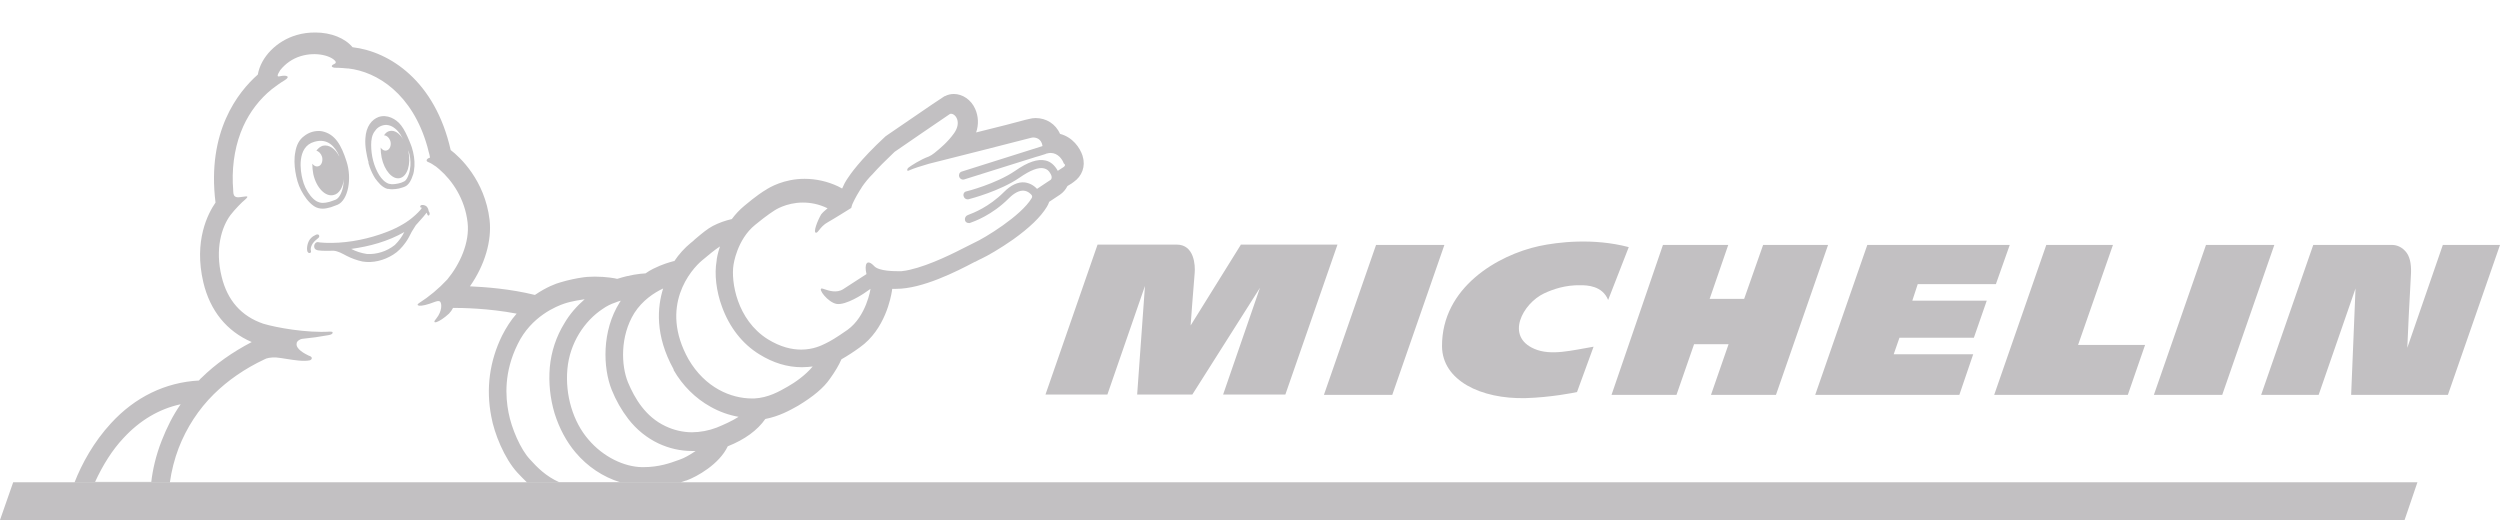 <?xml version="1.0" encoding="UTF-8"?> <svg xmlns="http://www.w3.org/2000/svg" width="125" height="26" viewBox="0 0 125 26" fill="none"><g clip-path="url(#clip0_192_299)"><path fill-rule="evenodd" clip-rule="evenodd" d="M34.054 24.112L34.207 24.058C34.207 24.058 34.291 24.023 34.324 24.023C34.832 23.843 35.966 23.213 36.388 22.315C37.251 21.973 37.877 21.506 38.266 20.949C38.964 20.814 39.513 20.505 39.844 20.319L39.907 20.284C40.651 19.834 41.176 19.403 41.498 18.936C41.768 18.558 41.937 18.27 42.072 17.965C42.387 17.785 42.692 17.587 42.986 17.372C44.268 16.471 44.55 14.821 44.591 14.579L44.593 14.568C44.593 14.55 44.598 14.527 44.602 14.504C44.606 14.482 44.61 14.46 44.61 14.442H44.813C46.116 14.442 47.824 13.579 48.738 13.094H48.755L48.784 13.078C48.909 13.012 49.029 12.949 49.076 12.931C49.381 12.788 50.007 12.429 50.649 11.979C51.479 11.386 52.037 10.847 52.341 10.344C52.39 10.274 52.423 10.187 52.456 10.101L52.46 10.091L53.001 9.732C53.158 9.625 53.286 9.476 53.373 9.301C53.526 9.21 53.644 9.138 53.678 9.103C54.101 8.815 54.287 8.312 54.135 7.827V7.808C53.999 7.378 53.627 6.856 53.001 6.694C52.781 6.191 52.307 5.903 51.783 5.903C51.665 5.903 51.563 5.921 51.496 5.939C51.462 5.939 51.326 5.975 50.311 6.245L48.806 6.622C48.873 6.431 48.903 6.227 48.895 6.024C48.886 5.82 48.838 5.62 48.755 5.436C48.552 4.986 48.129 4.699 47.689 4.699C47.537 4.699 47.384 4.735 47.249 4.807H47.232C47.225 4.812 47.217 4.817 47.201 4.827L47.201 4.827C47.1 4.892 46.692 5.152 44.373 6.748C44.357 6.757 44.34 6.77 44.323 6.784C44.306 6.797 44.289 6.811 44.272 6.82C42.971 8.023 42.497 8.742 42.378 8.922L42.377 8.923C42.27 9.08 42.18 9.249 42.107 9.426L41.904 9.318C41.376 9.07 40.806 8.942 40.229 8.941C39.197 8.941 38.469 9.372 38.283 9.498C38.182 9.552 37.793 9.804 37.218 10.29C36.984 10.483 36.774 10.707 36.591 10.954C36.264 11.027 35.946 11.141 35.644 11.296C35.367 11.443 35.105 11.664 34.818 11.905L34.73 11.979L34.714 11.997C34.674 12.039 34.634 12.07 34.586 12.108C34.573 12.118 34.559 12.129 34.544 12.141C34.227 12.4 33.947 12.709 33.715 13.057H33.682C33.673 13.06 33.656 13.065 33.629 13.072L33.629 13.072C33.492 13.109 33.121 13.209 32.667 13.435C32.532 13.506 32.396 13.579 32.277 13.669C31.973 13.686 31.499 13.74 30.874 13.939H30.84C30.789 13.92 30.315 13.831 29.74 13.831C29.487 13.831 29.249 13.848 29.046 13.885C28.911 13.902 28.421 13.993 28.015 14.119C27.812 14.172 27.321 14.352 26.746 14.747C25.511 14.442 24.276 14.352 23.497 14.316C24.242 13.255 24.598 12.033 24.479 10.99C24.242 9.013 22.99 7.844 22.534 7.503C21.756 4.051 19.488 2.578 17.627 2.361C17.256 1.913 16.562 1.625 15.766 1.625C15.445 1.625 15.141 1.661 14.836 1.751C13.838 2.038 13.043 2.848 12.891 3.728C11.893 4.609 10.336 6.586 10.776 10.128C10.404 10.667 9.677 12.033 10.167 14.119C10.505 15.538 11.334 16.563 12.586 17.102C11.623 17.605 10.776 18.199 10.066 18.899C10.031 18.924 10.003 18.958 9.979 18.988L9.979 18.988C9.968 19.001 9.957 19.014 9.947 19.026C8.273 19.115 6.75 19.852 5.549 21.164C4.686 22.1 4.094 23.178 3.722 24.131H34.054V24.112ZM33.918 23.005L33.886 23.016C33.521 23.149 32.947 23.357 32.176 23.357H32.091C31.212 23.34 30.163 22.854 29.419 21.973C28.657 21.093 28.251 19.763 28.37 18.45C28.488 17.138 29.233 16.041 30.129 15.449C30.328 15.308 30.544 15.199 30.772 15.125C30.857 15.088 30.958 15.053 31.043 15.035C31.034 15.044 31.025 15.058 31.017 15.071C31.009 15.085 31 15.098 30.992 15.107C30.079 16.545 30.146 18.396 30.586 19.493C30.796 20.018 31.076 20.508 31.415 20.949C31.821 21.475 32.337 21.893 32.921 22.171C33.462 22.423 34.02 22.549 34.595 22.549H34.782C34.494 22.746 34.206 22.908 33.987 22.98L33.918 23.005ZM34.595 21.614C35.016 21.611 35.434 21.532 35.831 21.381C36.186 21.236 36.591 21.057 36.93 20.841C36.439 20.755 35.965 20.585 35.526 20.337C34.767 19.915 34.13 19.282 33.682 18.504V18.468C32.735 16.76 32.87 15.341 33.157 14.424C32.701 14.639 32.126 15.017 31.72 15.646C30.992 16.814 31.06 18.288 31.398 19.115C31.737 19.924 32.277 20.841 33.276 21.309C33.691 21.507 34.14 21.611 34.595 21.614ZM39.383 19.331L39.379 19.333C38.973 19.567 38.416 19.888 37.708 19.924H37.607C36.541 19.924 35.255 19.385 34.426 17.965C32.937 15.304 34.562 13.471 35.103 13.021C35.424 12.752 35.746 12.482 35.999 12.321C35.881 12.68 35.831 12.95 35.831 13.04C35.712 13.705 35.813 14.567 36.101 15.341C36.473 16.365 37.116 17.192 37.962 17.713C38.656 18.145 39.366 18.361 40.093 18.361C40.296 18.361 40.482 18.342 40.635 18.324C40.279 18.756 39.738 19.133 39.383 19.331ZM7.562 24.112C7.629 23.52 7.782 22.8 8.087 22.027C8.34 21.381 8.644 20.769 9.034 20.212C7.951 20.446 6.987 21.021 6.175 21.902C5.616 22.495 5.143 23.25 4.754 24.095H7.562V24.112ZM26.34 24.112C26.178 23.955 26.02 23.793 25.866 23.628C25.223 22.926 24.716 21.686 24.563 20.823C24.293 19.421 24.479 18.055 25.105 16.779C25.308 16.383 25.544 16.005 25.832 15.682C24.428 15.412 23.091 15.395 22.652 15.395C22.599 15.502 22.531 15.599 22.449 15.682C21.941 16.15 21.518 16.257 21.823 15.916C22.11 15.556 22.094 15.179 22.009 15.088C21.952 15.028 21.86 15.057 21.791 15.078C21.778 15.082 21.766 15.086 21.756 15.088C20.926 15.412 20.774 15.268 20.943 15.161C21.461 14.83 21.939 14.431 22.364 13.974C22.99 13.219 23.498 12.123 23.379 11.116C23.244 9.948 22.618 9.031 21.975 8.474C21.948 8.452 21.923 8.43 21.901 8.411L21.901 8.411C21.869 8.382 21.843 8.359 21.823 8.348C21.806 8.33 21.789 8.312 21.772 8.312C21.671 8.24 21.535 8.15 21.434 8.114C21.265 8.06 21.315 7.935 21.501 7.88L21.495 7.846C21.48 7.764 21.463 7.672 21.434 7.593C21.426 7.549 21.413 7.505 21.401 7.46L21.401 7.46C21.388 7.415 21.375 7.369 21.366 7.324C20.622 4.699 18.862 3.584 17.408 3.422H17.357C17.018 3.387 16.782 3.387 16.731 3.387C16.494 3.351 16.596 3.243 16.731 3.189C16.782 3.171 16.798 3.117 16.782 3.081C16.613 2.811 15.834 2.56 15.023 2.811C14.627 2.933 14.273 3.177 14.007 3.513C13.99 3.54 13.972 3.573 13.955 3.605L13.955 3.605C13.938 3.636 13.922 3.666 13.906 3.692C13.906 3.701 13.902 3.71 13.897 3.719C13.893 3.728 13.889 3.737 13.889 3.746C13.855 3.854 13.973 3.817 13.973 3.817C14.363 3.728 14.532 3.836 14.227 4.016C14.041 4.124 13.77 4.321 13.584 4.465C12.981 4.955 12.494 5.589 12.163 6.317C11.791 7.144 11.605 8.114 11.639 9.157C11.647 9.226 11.652 9.329 11.656 9.427C11.66 9.532 11.664 9.632 11.672 9.678C11.69 9.786 11.757 9.894 11.994 9.858C12.049 9.852 12.101 9.845 12.148 9.838L12.148 9.838C12.371 9.807 12.469 9.793 12.231 10.002C12.113 10.091 11.74 10.47 11.521 10.757C11.081 11.35 10.742 12.447 11.081 13.831C11.368 15.017 12.062 15.808 13.162 16.185C13.821 16.383 15.327 16.653 16.494 16.581C16.613 16.581 16.646 16.599 16.629 16.652C16.613 16.706 16.528 16.743 16.41 16.76C15.984 16.839 15.555 16.899 15.124 16.94C14.971 16.959 14.853 17.066 14.836 17.138V17.156C14.759 17.452 15.275 17.702 15.416 17.771L15.416 17.771C15.43 17.777 15.44 17.782 15.446 17.785C15.682 17.857 15.581 18.001 15.479 18.019C15.175 18.081 14.7 18.006 14.297 17.941L14.297 17.941C14.117 17.913 13.951 17.886 13.821 17.875C13.534 17.857 13.313 17.911 13.229 17.965C12.231 18.433 11.385 19.026 10.691 19.709C9.929 20.462 9.329 21.381 8.932 22.405C8.722 22.959 8.574 23.539 8.492 24.131H26.34V24.112ZM27.964 24.112C27.287 23.807 26.864 23.375 26.492 22.962C26.035 22.477 25.579 21.434 25.426 20.625C25.274 19.834 25.19 18.612 25.883 17.21C26.56 15.808 27.846 15.304 28.218 15.179C28.59 15.053 29.114 14.981 29.114 14.981C29.131 14.981 29.152 14.977 29.173 14.972C29.194 14.968 29.216 14.963 29.233 14.963C28.843 15.304 28.488 15.699 28.218 16.167C27.812 16.825 27.562 17.578 27.49 18.36C27.425 19.137 27.506 19.919 27.727 20.662C27.964 21.416 28.319 22.081 28.776 22.621C29.375 23.331 30.148 23.848 31.009 24.112H27.964ZM53.124 8.388C53.147 8.374 53.168 8.36 53.187 8.348C53.254 8.294 53.288 8.24 53.187 8.168C53.12 7.97 52.899 7.647 52.527 7.647C52.471 7.647 52.416 7.659 52.35 7.674C52.336 7.677 52.322 7.68 52.307 7.683L52.274 7.701C52.018 7.786 51.883 7.822 51.812 7.842L51.8 7.845L48.196 8.976H48.112C48.044 8.959 47.977 8.905 47.96 8.834C47.951 8.809 47.948 8.782 47.949 8.756C47.951 8.73 47.957 8.704 47.968 8.68C47.979 8.657 47.995 8.636 48.014 8.619C48.033 8.602 48.055 8.589 48.079 8.581L52.121 7.305V7.27C52.054 6.928 51.8 6.874 51.648 6.874C51.628 6.874 51.603 6.88 51.582 6.885C51.566 6.889 51.553 6.892 51.546 6.892C51.479 6.91 47.063 8.042 46.454 8.186C46.429 8.195 46.377 8.21 46.307 8.23C46.092 8.293 45.708 8.406 45.439 8.527C45.338 8.581 45.338 8.455 45.422 8.384C45.507 8.312 46.031 7.97 46.438 7.827C46.522 7.791 46.64 7.719 46.724 7.647C47.012 7.413 47.385 7.108 47.706 6.658C48.095 6.101 47.773 5.688 47.554 5.688C47.536 5.688 47.503 5.688 47.486 5.706C47.368 5.777 44.729 7.593 44.729 7.593C44.255 8.042 43.9 8.402 43.646 8.689C43.426 8.905 43.24 9.139 43.105 9.336C43.054 9.427 43.02 9.48 43.003 9.498C42.766 9.876 42.648 10.145 42.648 10.145C42.597 10.235 42.563 10.397 42.563 10.397C42.563 10.397 41.616 10.99 41.413 11.098C41.175 11.225 41.047 11.388 40.959 11.501C40.896 11.582 40.853 11.637 40.804 11.637C40.635 11.637 40.888 11.008 41.058 10.72C41.126 10.631 41.244 10.523 41.379 10.415C40.939 10.199 40.516 10.128 40.144 10.128C39.298 10.128 38.723 10.523 38.723 10.523C38.723 10.523 38.368 10.739 37.758 11.242C36.845 11.979 36.676 13.237 36.676 13.237C36.541 14.082 36.845 15.987 38.385 16.959C39.027 17.354 39.586 17.48 40.06 17.48C40.655 17.48 41.072 17.274 41.259 17.182C41.279 17.172 41.297 17.163 41.312 17.156C41.531 17.048 41.785 16.904 42.377 16.491C43.324 15.808 43.527 14.441 43.527 14.441L43.189 14.675C43.189 14.675 42.31 15.268 41.835 15.197C41.396 15.125 40.872 14.424 41.091 14.424C41.114 14.424 41.16 14.439 41.221 14.46C41.431 14.532 41.829 14.668 42.157 14.46C42.233 14.406 42.424 14.285 42.646 14.143C42.868 14.001 43.121 13.839 43.324 13.705C43.206 13.201 43.341 12.914 43.713 13.309C43.955 13.565 44.743 13.561 44.983 13.56C44.996 13.56 45.007 13.56 45.016 13.56H45.067C45.08 13.559 45.093 13.557 45.106 13.555C45.231 13.539 45.367 13.522 45.49 13.489C46.519 13.255 47.738 12.632 48.369 12.309C48.516 12.234 48.631 12.175 48.704 12.141C49.229 11.907 51.056 10.793 51.58 9.912C51.597 9.889 51.607 9.86 51.607 9.831C51.607 9.801 51.597 9.773 51.58 9.75C51.578 9.748 51.576 9.745 51.573 9.743C51.53 9.696 51.398 9.551 51.191 9.535C50.971 9.516 50.717 9.642 50.446 9.912C49.602 10.761 48.701 11.075 48.517 11.14C48.499 11.146 48.487 11.15 48.484 11.152H48.434C48.349 11.152 48.264 11.098 48.248 11.008C48.238 10.956 48.246 10.902 48.271 10.855C48.296 10.809 48.336 10.774 48.383 10.757C48.385 10.755 48.403 10.748 48.433 10.736C48.639 10.659 49.441 10.358 50.193 9.606C50.548 9.247 50.904 9.085 51.241 9.121C51.473 9.152 51.688 9.266 51.851 9.444C51.954 9.38 52.123 9.265 52.266 9.167C52.404 9.073 52.519 8.995 52.527 8.995C52.544 8.995 52.646 8.887 52.527 8.689C52.443 8.527 52.341 8.456 52.206 8.42C51.935 8.347 51.512 8.51 50.971 8.887C50.004 9.549 48.575 9.924 48.427 9.963C48.422 9.964 48.419 9.965 48.416 9.966H48.366C48.322 9.964 48.281 9.948 48.247 9.918C48.214 9.889 48.19 9.849 48.18 9.804C48.172 9.779 48.17 9.753 48.173 9.727C48.176 9.701 48.184 9.676 48.197 9.653C48.209 9.631 48.227 9.612 48.247 9.598C48.268 9.583 48.291 9.574 48.315 9.57C48.332 9.57 49.804 9.193 50.751 8.546C51.394 8.096 51.885 7.935 52.274 8.024C52.527 8.079 52.73 8.258 52.882 8.527V8.546C52.961 8.49 53.049 8.435 53.124 8.388Z" fill="#C2C0C2"></path><path d="M15.885 11.925C15.648 12.105 15.598 12.23 15.563 12.321C15.53 12.411 15.53 12.5 15.547 12.537C15.563 12.572 15.547 12.626 15.513 12.644C15.479 12.662 15.446 12.644 15.428 12.644L15.377 12.59C15.31 12.429 15.377 12.069 15.547 11.907C15.614 11.835 15.699 11.781 15.784 11.745C15.818 11.727 15.902 11.692 15.953 11.763C15.987 11.835 15.936 11.889 15.885 11.925ZM21.434 10.775C21.383 10.793 21.366 10.72 21.332 10.631C21.18 10.847 20.842 11.188 20.791 11.26L20.588 11.584C20.487 11.781 20.402 11.961 20.267 12.141C20.098 12.375 19.895 12.59 19.657 12.734C19.201 13.021 18.643 13.165 18.118 13.075C17.843 13.015 17.576 12.918 17.323 12.788C17.12 12.68 16.9 12.554 16.68 12.537C16.426 12.537 16.156 12.554 15.902 12.518C15.818 12.5 15.733 12.464 15.716 12.375C15.682 12.249 15.767 12.105 15.885 12.105C15.919 12.105 15.97 12.123 16.004 12.123C16.088 12.123 16.173 12.141 16.257 12.141C17.171 12.177 18.118 12.015 18.981 11.727C19.523 11.547 20.047 11.314 20.504 10.973C20.69 10.828 20.876 10.667 21.028 10.487C21.045 10.451 21.079 10.416 21.095 10.398C21.079 10.379 21.062 10.379 21.045 10.379C20.994 10.361 20.994 10.271 21.079 10.253C21.123 10.246 21.169 10.248 21.213 10.261C21.256 10.273 21.297 10.295 21.332 10.325C21.389 10.389 21.425 10.472 21.434 10.559C21.501 10.631 21.501 10.758 21.434 10.775ZM20.216 11.601C19.404 12.069 18.473 12.321 17.56 12.446C17.805 12.573 18.068 12.658 18.338 12.698C18.592 12.716 18.829 12.68 19.065 12.608C19.302 12.537 19.539 12.411 19.742 12.249C19.945 12.051 20.098 11.835 20.216 11.601ZM15.056 9.516C14.904 9.229 14.82 8.905 14.768 8.581C14.718 8.258 14.701 7.916 14.768 7.593C14.82 7.27 14.955 6.982 15.209 6.802C15.412 6.64 15.665 6.55 15.919 6.55C15.987 6.55 16.054 6.55 16.122 6.568C16.765 6.712 17.07 7.27 17.323 8.06C17.61 8.923 17.408 10.002 16.883 10.236C16.748 10.29 16.545 10.361 16.545 10.361C16.41 10.398 16.274 10.433 16.139 10.433C15.987 10.433 15.834 10.398 15.699 10.307C15.412 10.11 15.209 9.804 15.056 9.516ZM15.276 9.391C15.428 9.696 15.615 9.93 15.818 10.056C15.919 10.11 16.021 10.145 16.139 10.145C16.24 10.145 16.342 10.128 16.477 10.091C16.528 10.074 16.697 10.02 16.782 9.984C16.951 9.912 17.087 9.66 17.154 9.337C17.171 9.211 17.188 9.085 17.188 8.96C17.154 9.372 16.951 9.696 16.68 9.75C16.274 9.858 15.818 9.391 15.665 8.707C15.633 8.536 15.616 8.361 15.615 8.186C15.699 8.294 15.801 8.348 15.92 8.312C16.071 8.276 16.155 8.06 16.105 7.844C16.054 7.683 15.936 7.557 15.818 7.539C15.902 7.413 16.021 7.324 16.139 7.287C16.444 7.216 16.765 7.431 16.968 7.827C16.968 7.809 16.951 7.791 16.951 7.773C16.748 7.341 16.393 6.892 15.716 7.09C14.82 7.341 15.023 8.581 15.124 8.959C15.158 9.103 15.208 9.247 15.276 9.391ZM18.405 8.043C18.338 7.755 18.237 7.324 18.27 6.91C18.304 6.317 18.592 5.975 18.93 5.849C19.353 5.706 19.81 5.939 20.064 6.281C20.216 6.479 20.351 6.766 20.47 7.054C20.504 7.144 20.554 7.251 20.588 7.359C20.69 7.683 20.74 8.006 20.723 8.312C20.707 8.492 20.69 8.672 20.622 8.815C20.571 8.977 20.47 9.192 20.301 9.301C20.182 9.372 20.047 9.391 19.945 9.426C19.839 9.448 19.732 9.46 19.624 9.463C19.556 9.463 19.488 9.463 19.421 9.445H19.37C19.082 9.355 18.913 9.121 18.761 8.923C18.651 8.749 18.56 8.562 18.49 8.366C18.49 8.366 18.473 8.33 18.457 8.258C18.438 8.219 18.426 8.176 18.423 8.132C18.423 8.078 18.423 8.061 18.405 8.043ZM18.558 7.251C18.558 7.503 18.592 7.791 18.66 8.043C18.727 8.294 18.829 8.546 18.964 8.761C19.082 8.941 19.235 9.121 19.455 9.193H19.488C19.539 9.211 19.59 9.211 19.641 9.211C19.725 9.211 19.81 9.193 19.912 9.175C20.013 9.157 20.115 9.121 20.216 9.067C20.334 8.995 20.385 8.851 20.435 8.726C20.487 8.581 20.504 8.438 20.521 8.294C20.537 8.031 20.502 7.768 20.419 7.521V7.557C20.554 8.222 20.368 8.815 19.996 8.905C19.624 8.995 19.218 8.528 19.082 7.881C19.05 7.715 19.033 7.547 19.032 7.378C19.099 7.485 19.218 7.557 19.337 7.521C19.488 7.485 19.573 7.27 19.523 7.072C19.471 6.892 19.336 6.767 19.201 6.767C19.268 6.658 19.37 6.568 19.488 6.55C19.725 6.496 19.979 6.658 20.165 6.982L20.013 6.712C19.878 6.514 19.674 6.317 19.438 6.263C19.404 6.263 19.353 6.245 19.32 6.245C19.099 6.245 18.879 6.353 18.761 6.533C18.592 6.73 18.558 7 18.558 7.251Z" fill="#C2C0C2"></path><path d="M68.802 12.248L66.196 19.744H69.613L72.219 12.248H68.802ZM122.141 12.248L120.365 17.39C120.382 16.868 120.483 14.819 120.551 13.651C120.568 13.165 120.484 12.788 120.263 12.554C119.993 12.248 119.654 12.248 119.637 12.248H115.662L113.057 19.744H115.932L117.776 14.423L117.557 19.744H122.395L125 12.248H122.141ZM62.035 12.248L59.531 16.275C59.531 16.275 59.684 14.172 59.734 13.651C59.768 13.274 59.717 12.23 58.838 12.23H54.878L52.274 19.726H55.37L57.248 14.298L56.858 19.726H59.617L62.999 14.388L61.156 19.726H64.268L66.874 12.23H62.035L62.035 12.248ZM88.155 12.248L87.207 14.945H85.482L86.412 12.248H83.147L80.576 19.744H83.824L84.704 17.209H86.429L85.549 19.744H88.798L91.403 12.248H88.155ZM76.956 12.303C74.891 12.752 72.084 14.37 72.101 17.318C72.117 19.025 74.046 19.96 76.279 19.906C77.531 19.87 78.715 19.636 78.851 19.601L79.679 17.335C78.596 17.515 77.548 17.803 76.719 17.443C75.247 16.814 76.143 15.179 77.193 14.675C77.649 14.46 78.275 14.244 79.037 14.262C79.341 14.262 80.119 14.28 80.407 14.999L81.438 12.356C79.662 11.888 77.886 12.105 76.956 12.303ZM95.886 14.208H99.794L100.487 12.248H93.365L90.76 19.744H97.967L98.66 17.713H94.685L94.973 16.886H98.694L99.337 15.035H95.615L95.886 14.208ZM110.299 12.248L107.694 19.744H111.111L113.716 12.248H110.299ZM105.647 12.248H102.314L99.709 19.744H106.391L107.254 17.246H103.904L105.647 12.248ZM120.872 24.112H0.66L0 26H120.229L120.872 24.112Z" fill="#C2C0C2"></path></g><defs><clipPath id="clip0_192_299"><rect width="125" height="26" fill="white"></rect></clipPath></defs></svg> 